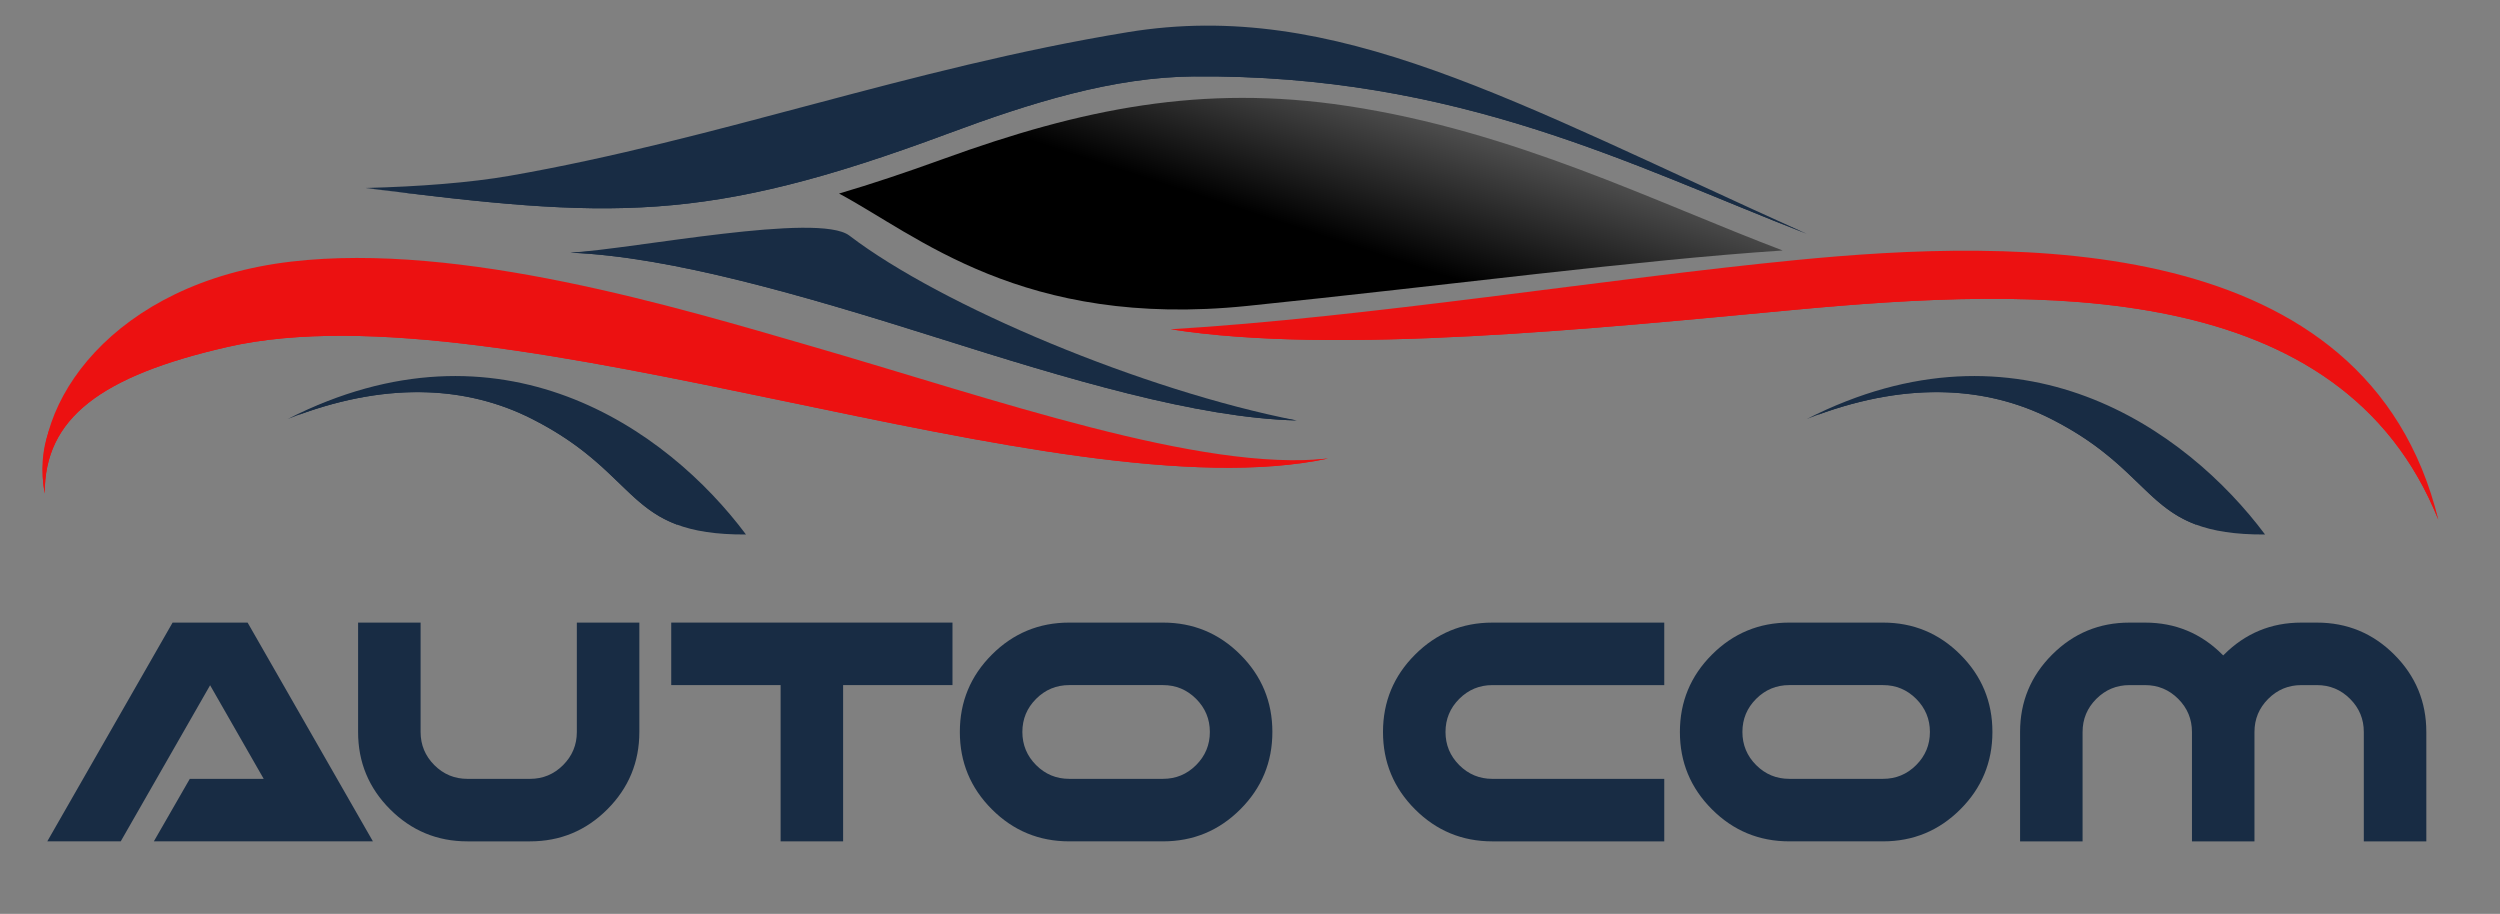 <?xml version="1.0" encoding="utf-8"?>
<!-- Generator: Adobe Illustrator 16.0.0, SVG Export Plug-In . SVG Version: 6.00 Build 0)  -->
<!DOCTYPE svg PUBLIC "-//W3C//DTD SVG 1.1//EN" "http://www.w3.org/Graphics/SVG/1.1/DTD/svg11.dtd">
<svg version="1.1" id="Layer_1" xmlns="http://www.w3.org/2000/svg" xmlns:xlink="http://www.w3.org/1999/xlink" x="0px" y="0px"
	 width="157.3px" height="57.5px" viewBox="0 0 157.3 57.5" enable-background="new 0 0 157.3 57.5" xml:space="preserve">
<rect x="0" y="0" width="157.3" height="57.5" fill="#808080" stroke="none"/>
<g>
	<path fill-rule="evenodd" clip-rule="evenodd" fill="#182C44" d="M113.684,26.363c13.398-6.814,23.869,0.62,28.833,7.268
		c-7.66,0.036-6.528-3.767-13.481-7.282C124.928,24.272,119.778,23.956,113.684,26.363"/>
	<path fill-rule="evenodd" clip-rule="evenodd" fill="#182C44" d="M113.669,14.707C95.185,6.384,83.997-0.114,70.968,2.023
		c-13.816,2.267-25.792,6.75-38.898,9.038c-2.473,0.432-5.678,0.68-9.061,0.766c15.391,1.93,21.257,2.306,36.607-3.411
		c5.299-1.974,10.44-3.564,15.486-3.607C91.714,4.666,102.69,10.434,113.669,14.707"/>
	<path fill-rule="evenodd" clip-rule="evenodd" fill="#182C44" d="M81.585,26.455c-6.304-0.162-14.363-2.598-22.582-5.196
		c-8.479-2.68-16.818-5.112-23.111-5.36c4.054-0.248,15.607-2.56,17.551-1.075C59.247,19.257,71.956,24.575,81.585,26.455"/>
	<path fill-rule="evenodd" clip-rule="evenodd" fill="#182C44" d="M18.105,26.363c13.397-6.814,23.869,0.62,28.832,7.268
		c-7.658,0.036-6.527-3.767-13.481-7.282C29.349,24.272,24.199,23.956,18.105,26.363"/>
	<path fill-rule="evenodd" clip-rule="evenodd" fill="#EC1111" d="M153.422,32.709c-4.479-18.306-26.704-17.687-40.43-16.345
		c-11.855,1.158-26.986,3.615-39.336,4.353c10.362,1.641,26.904-0.068,39.215-1.219C128.3,18.055,147.305,17.415,153.422,32.709"/>
	<path fill-rule="evenodd" clip-rule="evenodd" fill="#EC1111" d="M2.814,31.047c-1.031-5.575,4.295-13.275,15.51-14.587
		c10.66-1.247,24.27,2.874,32.793,5.342c11.438,3.312,24.495,7.922,32.447,7.047c-17.009,3.622-51.725-11.026-69.236-7.022
		C6.338,23.654,2.796,26.313,2.814,31.047"/>
	<path fill-rule="evenodd" clip-rule="evenodd" fill="#EC1111" d="M2.814,31.047C1.783,25.472,6.192,20.979,17.436,19.87
		c21.375-2.109,43.465,11.473,66.128,8.98c-17.009,3.622-51.725-11.026-69.236-7.023C6.338,23.653,2.795,26.313,2.814,31.047"/>
	<path fill-rule="evenodd" clip-rule="evenodd" fill="#EC1111" d="M153.422,32.709c-4.851-16.154-26.795-15.42-40.522-14.079
		c-11.854,1.158-27.627,2.863-39.243,2.086c10.362,1.641,26.904-0.068,39.216-1.219C128.3,18.055,147.305,17.415,153.422,32.709"/>
	<path fill-rule="evenodd" clip-rule="evenodd" fill="#182C44" d="M18.845,26.066c7.562-3.916,19.949-2.368,23.772,6.951
		c-3.275-1.21-3.925-4.02-9.162-6.668c-3.953-1.999-8.874-2.365-14.67-0.244C18.805,26.092,18.826,26.079,18.845,26.066"/>
	<path fill-rule="evenodd" clip-rule="evenodd" fill="#182C44" d="M114.424,26.066c7.71-3.753,20.518-2.097,23.773,6.951
		c-3.275-1.21-3.925-4.02-9.162-6.668c-3.952-1.999-8.874-2.365-14.671-0.244C114.384,26.092,114.405,26.079,114.424,26.066"/>
	<path fill-rule="evenodd" clip-rule="evenodd" fill="#182C44" d="M81.585,26.455c-6.304-0.162-14.363-2.598-22.582-5.196
		c-8.479-2.68-16.818-5.112-23.111-5.36c7.224-0.507,11.876,0.079,15.92,0.993C61.043,18.977,63.062,23.603,81.585,26.455"/>
	<path fill-rule="evenodd" clip-rule="evenodd" fill="#182C44" d="M113.669,14.707C100.237,9.017,89.357,4.263,80.056,3.458
		c-6.738-0.583-12.34,0.391-18.774,2.441c-4.378,1.395-8.739,3.009-13.236,4.114c-7.984,1.964-15.971,3.1-25.036,1.814
		c15.391,1.93,21.257,2.306,36.607-3.411c5.299-1.974,10.44-3.564,15.486-3.607C91.714,4.666,102.69,10.434,113.669,14.707"/>
	<linearGradient id="SVGID_1_" gradientUnits="userSpaceOnUse" x1="91.529" y1="-13.703" x2="82.291" y2="14.543">
		<stop  offset="0" style="stop-color:#FFFFFF"/>
		<stop  offset="1" style="stop-color:#000000"/>
	</linearGradient>
	<path fill-rule="evenodd" clip-rule="evenodd" fill="url(#SVGID_1_)" d="M112.167,15.76c-9.174,0.605-21.046,2.192-33.692,3.489
		c-14.152,1.452-20.809-4.48-25.683-7.071c2.006-0.589,4.172-1.312,6.583-2.186c8.678-3.146,16.248-4.71,25.374-3.33
		C95.292,8.256,104.06,12.689,112.167,15.76"/>
	<g>
		<path fill="#182C44" d="M13.22,43.116l-5.624,9.822H2.975l7.885-13.765h4.719l7.885,13.765H9.68l2.262-3.933h4.65L13.22,43.116z"
			/>
		<path fill="#182C44" d="M22.531,46.056v-6.882h3.933v6.882c0,0.813,0.289,1.508,0.865,2.085s1.271,0.865,2.084,0.865h3.933
			c0.813,0,1.508-0.288,2.084-0.865s0.865-1.271,0.865-2.085v-6.882h3.933v6.882c0,1.901-0.672,3.523-2.015,4.867
			c-1.344,1.344-2.966,2.016-4.867,2.016h-3.933c-1.901,0-3.523-0.672-4.867-2.016S22.531,47.957,22.531,46.056z"/>
		<path fill="#182C44" d="M53.049,43.106v9.832h-3.933v-9.832h-6.882v-3.933h17.697v3.933H53.049z"/>
		<path fill="#182C44" d="M67.276,52.938c-1.901,0-3.523-0.672-4.867-2.016s-2.016-2.966-2.016-4.867c0-1.9,0.672-3.522,2.016-4.866
			s2.966-2.016,4.867-2.016h5.899c1.901,0,3.523,0.672,4.867,2.016c1.344,1.344,2.016,2.966,2.016,4.866
			c0,1.901-0.672,3.523-2.016,4.867c-1.343,1.344-2.966,2.016-4.867,2.016H67.276z M67.276,43.106c-0.813,0-1.508,0.289-2.084,0.865
			c-0.577,0.577-0.865,1.271-0.865,2.084c0,0.813,0.289,1.508,0.865,2.085s1.271,0.865,2.084,0.865h5.899
			c0.813,0,1.508-0.288,2.084-0.865s0.865-1.271,0.865-2.085c0-0.813-0.289-1.507-0.865-2.084c-0.577-0.576-1.271-0.865-2.084-0.865
			H67.276z"/>
		<path fill="#182C44" d="M93.901,39.174h10.814v3.933H93.901c-0.813,0-1.508,0.289-2.085,0.865
			c-0.577,0.577-0.865,1.271-0.865,2.084c0,0.813,0.288,1.508,0.865,2.085s1.271,0.865,2.085,0.865h10.814v3.933H93.901
			c-1.901,0-3.523-0.672-4.867-2.016s-2.016-2.966-2.016-4.867c0-1.9,0.672-3.522,2.016-4.866S92,39.174,93.901,39.174z"/>
		<path fill="#182C44" d="M112.582,52.938c-1.901,0-3.523-0.672-4.867-2.016s-2.016-2.966-2.016-4.867
			c0-1.9,0.672-3.522,2.016-4.866s2.966-2.016,4.867-2.016h5.898c1.901,0,3.523,0.672,4.867,2.016s2.016,2.966,2.016,4.866
			c0,1.901-0.672,3.523-2.016,4.867s-2.966,2.016-4.867,2.016H112.582z M112.582,43.106c-0.813,0-1.508,0.289-2.085,0.865
			c-0.577,0.577-0.865,1.271-0.865,2.084c0,0.813,0.288,1.508,0.865,2.085s1.271,0.865,2.085,0.865h5.898
			c0.813,0,1.508-0.288,2.085-0.865c0.576-0.577,0.865-1.271,0.865-2.085c0-0.813-0.289-1.507-0.865-2.084
			c-0.577-0.576-1.272-0.865-2.085-0.865H112.582z"/>
		<path fill="#182C44" d="M131.036,46.056v6.883h-3.933v-6.883c0-1.9,0.672-3.522,2.016-4.866s2.966-2.016,4.867-2.016h0.982
			c1.901,0,3.523,0.672,4.867,2.016l0.049,0.049l0.05-0.049c1.343-1.344,2.966-2.016,4.866-2.016h0.983
			c1.9,0,3.523,0.672,4.867,2.016c1.343,1.344,2.015,2.966,2.015,4.866v6.883h-3.933v-6.883c0-0.813-0.288-1.507-0.865-2.084
			c-0.576-0.576-1.271-0.865-2.084-0.865H144.8c-0.813,0-1.508,0.289-2.084,0.865c-0.577,0.577-0.865,1.271-0.865,2.084v6.883
			h-3.933v-6.883c0-0.813-0.289-1.507-0.865-2.084c-0.577-0.576-1.272-0.865-2.085-0.865h-0.982c-0.813,0-1.508,0.289-2.085,0.865
			C131.324,44.549,131.036,45.243,131.036,46.056z"/>
	</g>
</g>
</svg>
